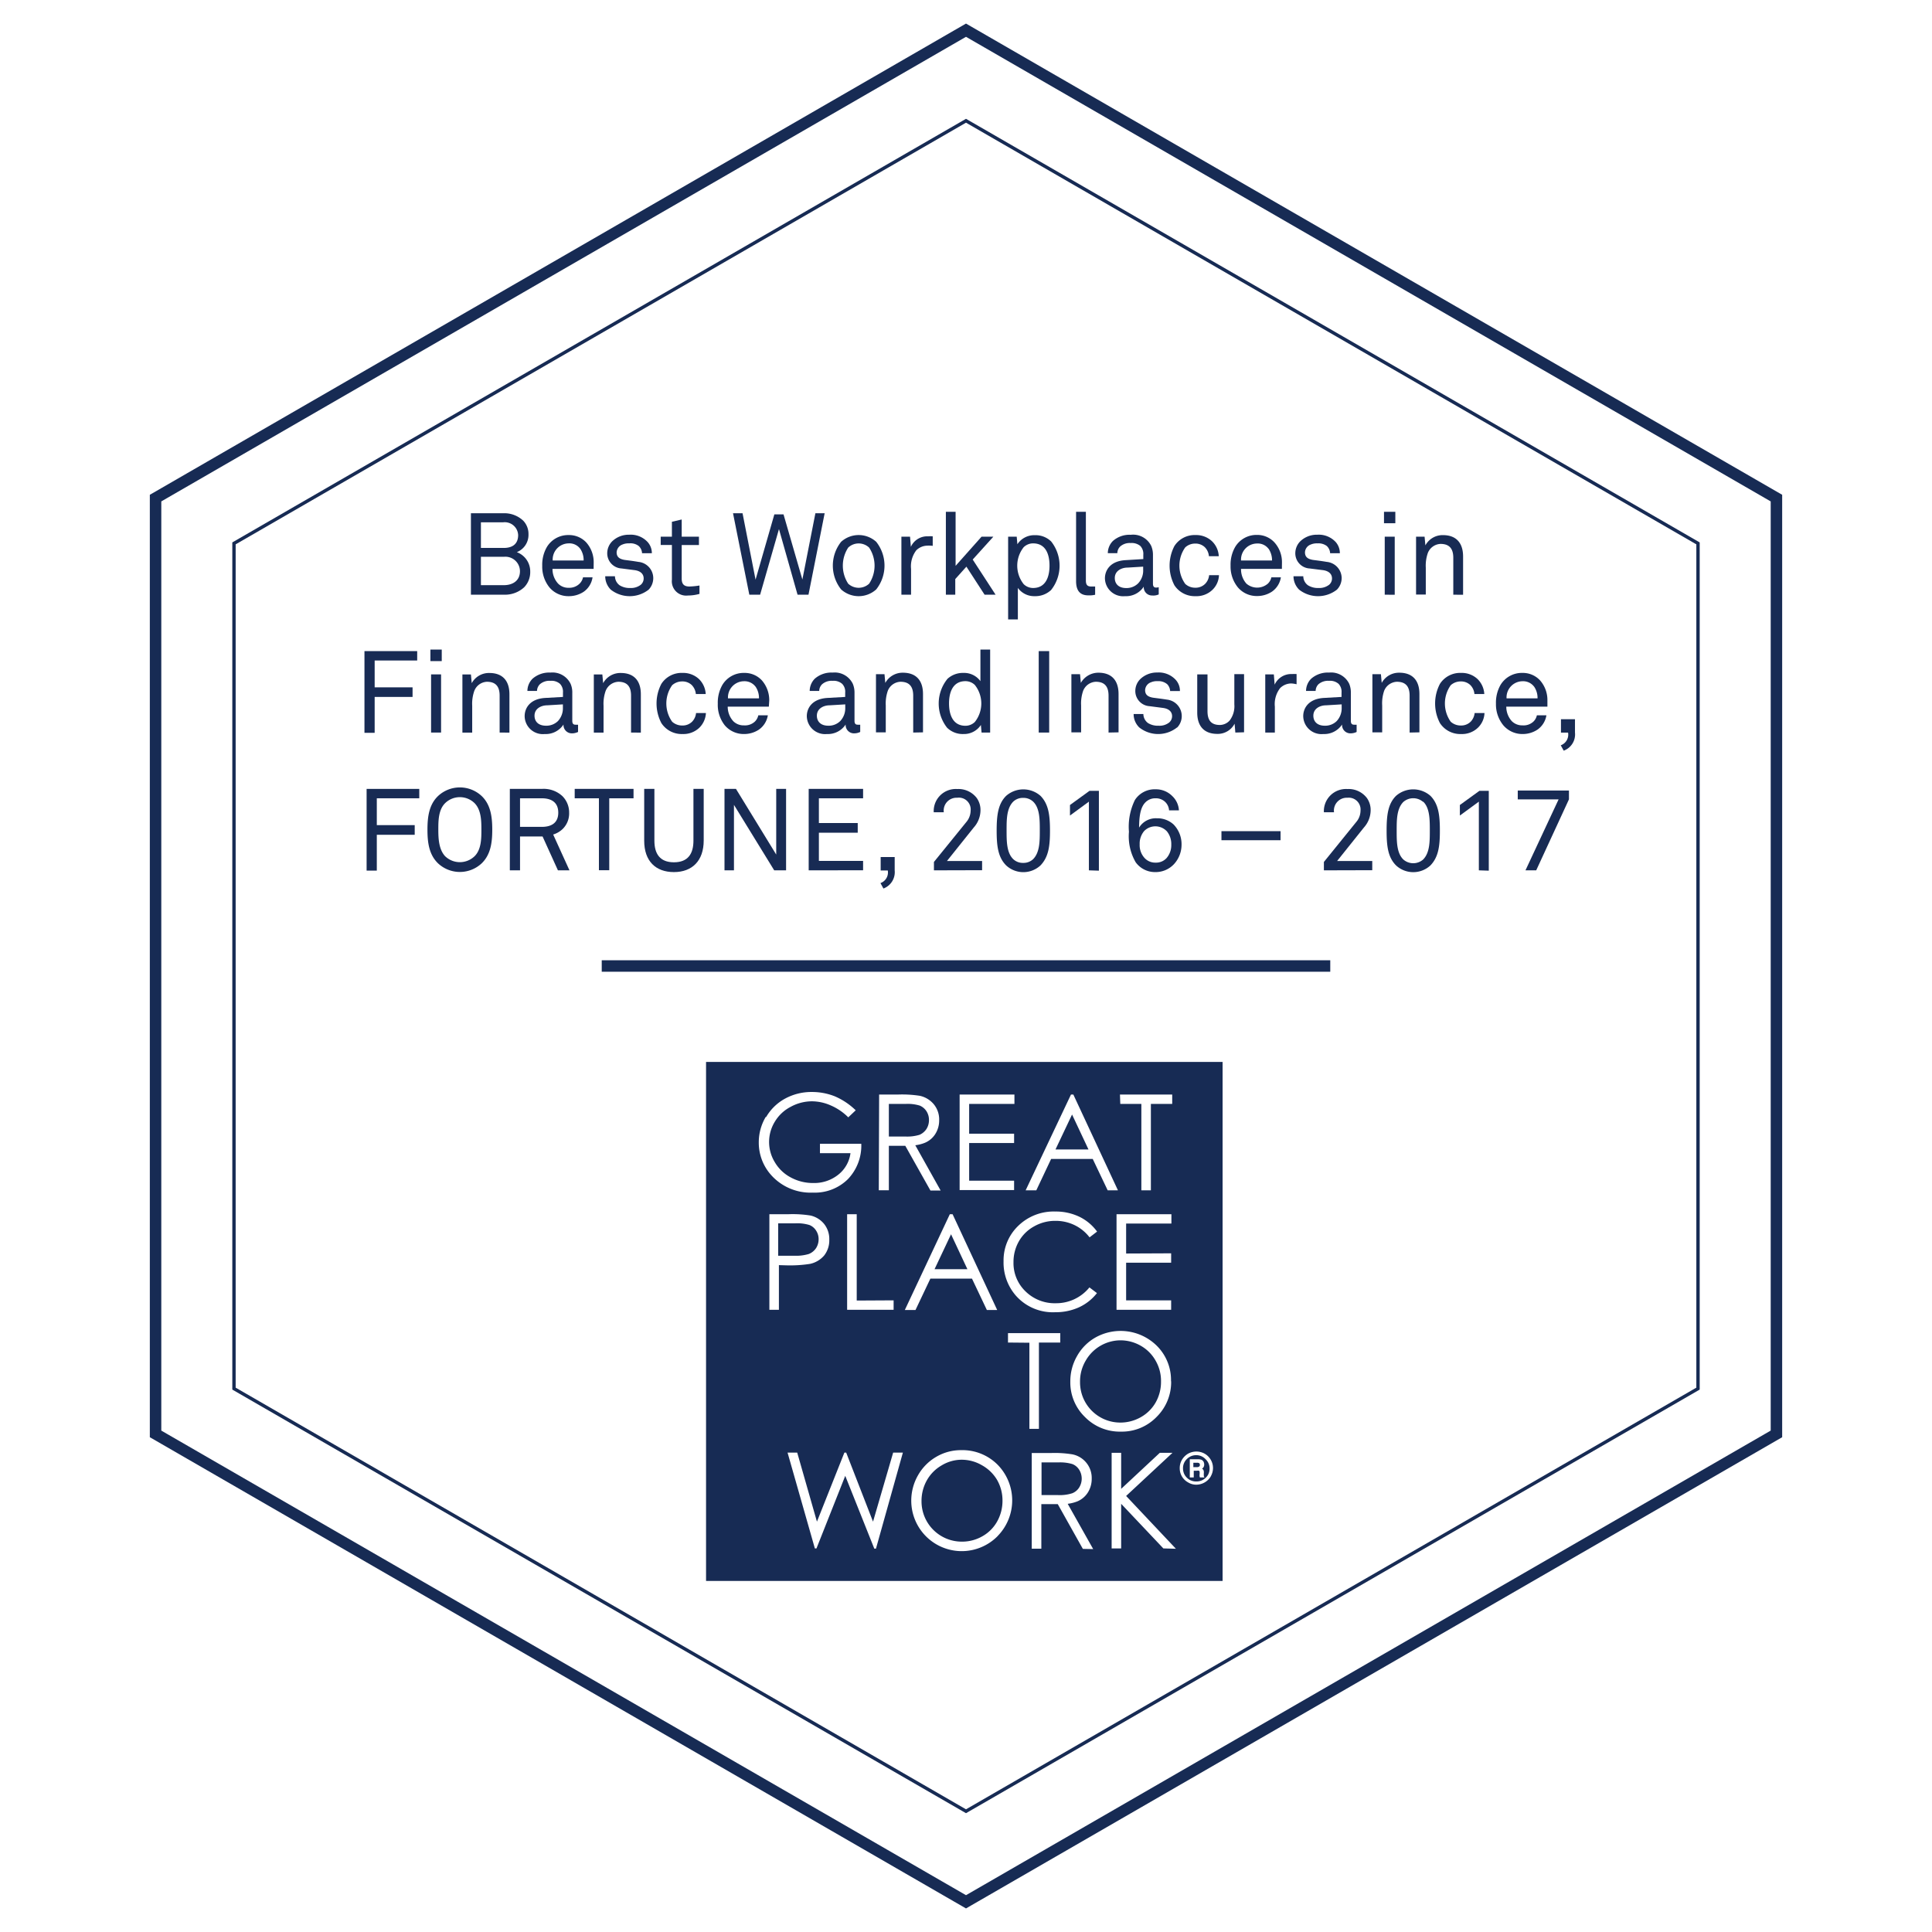 <svg id="Layer_1" data-name="Layer 1" xmlns="http://www.w3.org/2000/svg" viewBox="0 0 288 288"><defs><style>.cls-1,.cls-2{fill:none;stroke:#172b54;stroke-miterlimit:10;}.cls-1{stroke-width:1.71px;}.cls-2{stroke-width:0.5px;}.cls-3{fill:#172b54;}.cls-4{fill:#182b54;}</style></defs><title>Awards_Corporate_Midnight</title><polygon class="cls-1" points="23.19 74.25 23.19 213.75 144 283.5 264.81 213.75 264.81 74.25 144 4.5 23.19 74.25"/><polygon class="cls-2" points="34.88 81 34.88 207 144 270 253.12 207 253.12 81 144 18 34.88 81"/><line class="cls-1" x1="89.7" y1="144" x2="198.3" y2="144"/><path class="cls-3" d="M160.87,221.74a2.5,2.5,0,0,0,0-2.65,2.11,2.11,0,0,0-1-.84,6.36,6.36,0,0,0-2.09-.25h-2.52v4.87h2.46a6.11,6.11,0,0,0,2.11-.27A2.15,2.15,0,0,0,160.87,221.74Z"/><path class="cls-3" d="M120.66,182.61a6.17,6.17,0,0,0-2.09-.25H116v4.83l2.42,0a6.53,6.53,0,0,0,2.15-.26,2.34,2.34,0,0,0,1.07-.86,2.44,2.44,0,0,0,.39-1.34,2.32,2.32,0,0,0-.39-1.31A2.1,2.1,0,0,0,120.66,182.61Z"/><path class="cls-3" d="M146.39,218.43a6,6,0,0,0-3-.83,5.76,5.76,0,0,0-3,.83,5.93,5.93,0,0,0-2.21,2.21,6.25,6.25,0,0,0-.81,3.12,6,6,0,0,0,6,6.05,6.07,6.07,0,0,0,3.07-.8,5.74,5.74,0,0,0,2.2-2.2,6.29,6.29,0,0,0,.8-3.11,6.15,6.15,0,0,0-.8-3.08A6,6,0,0,0,146.39,218.43Z"/><path class="cls-3" d="M105.25,158.3v77.37h77V158.3Zm61.7,4.86h7.79v1.4h-3.18v12.88h-1.42V164.56H167Zm7.63,23.67v1.4h-6.71v5.61h6.71v1.41h-8.14V181h8.18v1.39h-6.75v4.47Zm0,19.07a7.27,7.27,0,0,1-2.18,5.33,7.19,7.19,0,0,1-5.3,2.18,7.27,7.27,0,0,1-5.36-2.17,7.16,7.16,0,0,1-2.19-5.27,7.54,7.54,0,0,1,1-3.82,7.23,7.23,0,0,1,2.71-2.75,7.68,7.68,0,0,1,9.14,1.17A7.19,7.19,0,0,1,174.56,205.9Zm-14.93-42.74H160l6.65,14.28h-1.53l-2.23-4.68h-6.2l-2.21,4.68h-1.59ZM157.3,180.6a8.13,8.13,0,0,1,3.6.78,7.1,7.1,0,0,1,2.64,2.21l-1.12.86a6.26,6.26,0,0,0-2.25-1.83,6.45,6.45,0,0,0-2.86-.63,6.36,6.36,0,0,0-3.17.83,5.83,5.83,0,0,0-2.25,2.21,6.19,6.19,0,0,0-.81,3.11,5.84,5.84,0,0,0,1.8,4.37,6.19,6.19,0,0,0,4.52,1.76,6.37,6.37,0,0,0,5-2.36l1.12.85a7.25,7.25,0,0,1-2.66,2.11,8.4,8.4,0,0,1-3.56.74,7.35,7.35,0,0,1-5.89-2.5,7.49,7.49,0,0,1-1.81-5.09,7.13,7.13,0,0,1,2.18-5.28A7.56,7.56,0,0,1,157.3,180.6Zm-14.25-17.44h8.17v1.4h-6.75V169h6.7v1.39h-6.7V176h6.7v1.4h-8.12Zm-12,0h2.85a17.3,17.3,0,0,1,3.22.19,3.75,3.75,0,0,1,2.07,1.25A3.56,3.56,0,0,1,140,167a3.77,3.77,0,0,1-.55,2,3.37,3.37,0,0,1-1.57,1.35,5.69,5.69,0,0,1-1.44.37l3.78,6.75h-1.52l-3.75-6.67h-2.45v6.63H131Zm2.16,30.68v1.41h-6.93V181h1.43v12.87Zm-19-27.33a7.27,7.27,0,0,1,2.8-2.73,8.22,8.22,0,0,1,4-1,9.24,9.24,0,0,1,3.42.64,10.32,10.32,0,0,1,3.13,2.09l-1.11,1.05a8.35,8.35,0,0,0-2.62-1.78,7,7,0,0,0-2.78-.61,6.61,6.61,0,0,0-3.2.83,5.91,5.91,0,0,0-2.36,2.23,5.76,5.76,0,0,0,0,6,6,6,0,0,0,2.39,2.29,6.93,6.93,0,0,0,3.35.83,5.74,5.74,0,0,0,3.74-1.25,4.9,4.9,0,0,0,1.81-3.2h-4.55v-1.4h6.16a7.23,7.23,0,0,1-2,5.28,7,7,0,0,1-5.21,2,7.88,7.88,0,0,1-6.3-2.7,7.23,7.23,0,0,1-1.77-4.8A7.41,7.41,0,0,1,114.14,166.51Zm1.9,22.08v6.66h-1.42V181h2.85a16.9,16.9,0,0,1,3.3.2,3.68,3.68,0,0,1,2,1.24,3.6,3.6,0,0,1,.78,2.35,3.65,3.65,0,0,1-.76,2.36,3.83,3.83,0,0,1-2.09,1.25,19.26,19.26,0,0,1-3.63.22Zm14.47,42.26h-.25L126,220l-4.29,10.82h-.24l-4.07-14.28h1.44l2.94,10.29,4.09-10.29h.27l4,10.29,3-10.29h1.45ZM141.59,181H142l6.65,14.28h-1.54l-2.22-4.68h-6.2l-2.22,4.68h-1.59Zm7.11,48a7.52,7.52,0,0,1-12.86-5.26,7.6,7.6,0,0,1,1-3.81,7.35,7.35,0,0,1,2.72-2.76,7.25,7.25,0,0,1,3.72-1,7.4,7.4,0,0,1,5.42,2.16,7.59,7.59,0,0,1,0,10.66Zm1.56-28.87v-1.4h7.79v1.4h-3.18V213h-1.42V200.16Zm11.16,30.76-3.74-6.67h-2.45v6.64H153.8V216.6h2.85a16.2,16.2,0,0,1,3.22.2,3.58,3.58,0,0,1,2.87,3.6,3.81,3.81,0,0,1-.56,2.06,3.43,3.43,0,0,1-1.56,1.34,5.86,5.86,0,0,1-1.46.37l3.8,6.75Zm12-.07-6.29-6.65v6.65h-1.42V216.57h1.42v5.37l5.76-5.37h1.89L167.87,223l7.42,7.87Zm7.07-10.73a2.55,2.55,0,0,1-2.15,1.23,2.3,2.3,0,0,1-1.23-.34,2.39,2.39,0,0,1-1.25-2.13,2.42,2.42,0,0,1,.33-1.24,2.64,2.64,0,0,1,.91-.91,2.56,2.56,0,0,1,2.48,0,2.48,2.48,0,0,1,.91.91,2.42,2.42,0,0,1,.33,1.24A2.48,2.48,0,0,1,180.46,220.12Z"/><path class="cls-3" d="M138.11,168.29a2.46,2.46,0,0,0,.37-1.34,2.39,2.39,0,0,0-.37-1.3,2.23,2.23,0,0,0-1-.84,6.12,6.12,0,0,0-2.1-.25h-2.51v4.86h2.46a6.26,6.26,0,0,0,2.12-.26A2.37,2.37,0,0,0,138.11,168.29Z"/><polygon class="cls-3" points="157.34 171.35 162.26 171.35 159.81 166.14 157.34 171.35"/><polygon class="cls-3" points="139.31 189.2 144.21 189.2 141.77 183.99 139.31 189.2"/><path class="cls-3" d="M170.07,200.62a6.09,6.09,0,0,0-3-.82,6,6,0,0,0-5.21,3A6.06,6.06,0,0,0,161,206a6,6,0,0,0,6,6.06,6.15,6.15,0,0,0,3.07-.81,5.84,5.84,0,0,0,2.21-2.2,6.23,6.23,0,0,0,.79-3.11,6,6,0,0,0-.79-3.08A5.82,5.82,0,0,0,170.07,200.62Z"/><path class="cls-3" d="M178.4,218.05h-.51v.65h.5a.53.53,0,0,0,.37-.09.26.26,0,0,0,.1-.24.3.3,0,0,0-.09-.25A.65.65,0,0,0,178.4,218.05Z"/><path class="cls-3" d="M179.69,217.5a1.87,1.87,0,0,0-1.37-.58,1.93,1.93,0,0,0-1.39.57,1.86,1.86,0,0,0-.58,1.39,1.93,1.93,0,0,0,.26,1,2.13,2.13,0,0,0,.72.71,2,2,0,0,0,1,.25,2,2,0,0,0,1-.25,2.15,2.15,0,0,0,.73-.71,1.91,1.91,0,0,0,.25-1A1.86,1.86,0,0,0,179.69,217.5Zm-.82,2.74a.77.77,0,0,1-.05-.19,1.11,1.11,0,0,1,0-.25,1.84,1.84,0,0,0,0-.44.29.29,0,0,0-.1-.12.66.66,0,0,0-.29,0h-.48v1h-.59v-2.71h1.2a1.48,1.48,0,0,1,.55.08.79.79,0,0,1,.29.26,1,1,0,0,1,.11.45.72.72,0,0,1-.08.35.69.69,0,0,1-.25.27.44.44,0,0,1,.21.19.86.86,0,0,1,.07.36,3.84,3.84,0,0,0,0,.6.32.32,0,0,0,.12.15Z"/><path class="cls-4" d="M78.14,87.54a4.21,4.21,0,0,1-3,1.11H70.2V76.51H75a4.1,4.1,0,0,1,3,1.11,2.84,2.84,0,0,1,.78,2,2.77,2.77,0,0,1-1.74,2.69,3.06,3.06,0,0,1,2,2.93A3.24,3.24,0,0,1,78.14,87.54ZM75,77.86H71.69v3.82H75.1c1.26,0,2.14-.56,2.14-1.92A2,2,0,0,0,75,77.86ZM75.13,83H71.69v4.23H75.1c1.33,0,2.41-.66,2.41-2.09A2.17,2.17,0,0,0,75.13,83Z"/><path class="cls-4" d="M88.49,84.8H82.36A3.2,3.2,0,0,0,83.2,87a2.13,2.13,0,0,0,1.59.62A2.17,2.17,0,0,0,86.4,87a1.84,1.84,0,0,0,.51-.94h1.42A3.18,3.18,0,0,1,87,88.22a4,4,0,0,1-2.21.65,3.69,3.69,0,0,1-2.88-1.3,4.91,4.91,0,0,1-1.08-3.22,5.27,5.27,0,0,1,.67-2.77,3.7,3.7,0,0,1,3.27-1.82,3.5,3.5,0,0,1,2.64,1.12,4.44,4.44,0,0,1,1.09,3Zm-2-3A2,2,0,0,0,84.77,81a2.41,2.41,0,0,0-2.38,2.55H87A3,3,0,0,0,86.48,81.78Z"/><path class="cls-4" d="M96.69,87.9a4.58,4.58,0,0,1-5.64,0,2.81,2.81,0,0,1-.83-2h1.45a1.69,1.69,0,0,0,.7,1.35,2.77,2.77,0,0,0,1.56.4,2.37,2.37,0,0,0,1.59-.48,1.23,1.23,0,0,0,.43-.94c0-.66-.46-1.12-1.35-1.24l-1.95-.25a2.26,2.26,0,0,1-2.13-2.33,2.53,2.53,0,0,1,.72-1.7,3.54,3.54,0,0,1,2.55-1,3.43,3.43,0,0,1,2.76,1.1,2.46,2.46,0,0,1,.62,1.66H95.71a1.57,1.57,0,0,0-.5-1.08A2,2,0,0,0,93.79,81a2.26,2.26,0,0,0-1,.17,1.31,1.31,0,0,0-.87,1.16c0,.72.45,1,1.16,1.13.48.07,1.17.14,2.09.3a2.44,2.44,0,0,1,2.21,2.39A2.48,2.48,0,0,1,96.69,87.9Z"/><path class="cls-4" d="M102.54,88.77a2.13,2.13,0,0,1-2.38-2.35V81.24H98.49V80h1.67V77.78l1.46-.34V80h2.57v1.25h-2.57v5c0,.84.36,1.18,1.16,1.18a10.9,10.9,0,0,0,1.49-.15v1.25A6.32,6.32,0,0,1,102.54,88.77Z"/><path class="cls-4" d="M120.52,88.65h-1.63l-2.77-9.78-2.81,9.78H111.7l-2.43-12.14h1.42l1.94,9.9,2.8-9.73h1.37l2.81,9.71,1.94-9.88h1.38Z"/><path class="cls-4" d="M130.62,87.86a3.9,3.9,0,0,1-5.24,0,5.72,5.72,0,0,1,0-7.09,3.9,3.9,0,0,1,5.24,0,5.72,5.72,0,0,1,0,7.09Zm-1.06-6.23a2.27,2.27,0,0,0-3.12,0,4.92,4.92,0,0,0,0,5.38,2.3,2.3,0,0,0,3.12,0,4.87,4.87,0,0,0,0-5.38Z"/><path class="cls-4" d="M138.24,81.34a2.4,2.4,0,0,0-1.64.68,3.91,3.91,0,0,0-.79,2.78v3.85h-1.44V80h1.29l.12,1.52a2.67,2.67,0,0,1,2.58-1.57,3.89,3.89,0,0,1,.68,0v1.42A4.25,4.25,0,0,0,138.24,81.34Z"/><path class="cls-4" d="M146.77,88.65l-2.71-4.18-1.66,1.85v2.33H141V76.29h1.45v8.06L146.32,80h1.76L145,83.41l3.41,5.24Z"/><path class="cls-4" d="M156.63,88a3.41,3.41,0,0,1-2.38.87,3,3,0,0,1-2.52-1.23v4.7h-1.45V80h1.28l.1,1.13a3,3,0,0,1,2.59-1.35,3.32,3.32,0,0,1,2.45.94,5.83,5.83,0,0,1-.07,7.3ZM154,81a2,2,0,0,0-1.4.57,4.43,4.43,0,0,0,0,5.51,2,2,0,0,0,1.4.57c1.93,0,2.45-1.73,2.45-3.33S155.94,81,154,81Z"/><path class="cls-4" d="M162.23,88.75c-1.27,0-1.82-.75-1.82-2.12V76.29h1.46V86.54c0,.59.19.89.78.89h.6v1.23A3.82,3.82,0,0,1,162.23,88.75Z"/><path class="cls-4" d="M171.75,88.77a1.23,1.23,0,0,1-1.25-1.32h0a3.15,3.15,0,0,1-2.79,1.42,2.72,2.72,0,0,1-3-2.67c0-1.11.72-2.57,3.08-2.7l2.64-.16v-.63a1.72,1.72,0,0,0-.44-1.32,2,2,0,0,0-1.43-.44,2.15,2.15,0,0,0-1.57.51,1.43,1.43,0,0,0-.43,1h-1.42a2.6,2.6,0,0,1,.75-1.81,3.73,3.73,0,0,1,2.67-.93,3,3,0,0,1,3.05,1.66,3.37,3.37,0,0,1,.26,1.34V87c0,.47.19.59.48.59a2.29,2.29,0,0,0,.38-.05v1.07A2,2,0,0,1,171.75,88.77Zm-1.34-4.3-2.33.14c-.87,0-1.9.46-1.9,1.56,0,.77.48,1.49,1.71,1.49a2.44,2.44,0,0,0,1.78-.71,2.75,2.75,0,0,0,.74-2Z"/><path class="cls-4" d="M180.73,87.93a3.41,3.41,0,0,1-2.5.94,3.62,3.62,0,0,1-3.16-1.62,6.32,6.32,0,0,1,0-5.86,3.58,3.58,0,0,1,3.15-1.63,3.44,3.44,0,0,1,2.46.93,3.32,3.32,0,0,1,1,2.22h-1.47a2.16,2.16,0,0,0-.62-1.35,2,2,0,0,0-1.4-.53,2.18,2.18,0,0,0-1.51.57,4.69,4.69,0,0,0,0,5.44,2.18,2.18,0,0,0,1.51.57,2,2,0,0,0,1.47-.59,2.12,2.12,0,0,0,.58-1.28h1.47A3.18,3.18,0,0,1,180.73,87.93Z"/><path class="cls-4" d="M191.09,84.8H185A3.2,3.2,0,0,0,185.8,87a2.45,2.45,0,0,0,3.2,0,1.84,1.84,0,0,0,.52-.94h1.42a3.2,3.2,0,0,1-1.34,2.14,4,4,0,0,1-2.21.65,3.68,3.68,0,0,1-2.87-1.3,4.91,4.91,0,0,1-1.08-3.22,5.27,5.27,0,0,1,.67-2.77,3.69,3.69,0,0,1,3.27-1.82A3.46,3.46,0,0,1,190,80.88a4.4,4.4,0,0,1,1.1,3Zm-2-3a2,2,0,0,0-1.71-.78A2.4,2.4,0,0,0,185,83.55h4.62A3.08,3.08,0,0,0,189.09,81.78Z"/><path class="cls-4" d="M199.29,87.9a4.57,4.57,0,0,1-5.63,0,2.82,2.82,0,0,1-.84-2h1.46a1.67,1.67,0,0,0,.7,1.35,2.75,2.75,0,0,0,1.56.4,2.39,2.39,0,0,0,1.59-.48,1.23,1.23,0,0,0,.43-.94c0-.66-.47-1.12-1.35-1.24l-2-.25a2.26,2.26,0,0,1-2.12-2.33,2.53,2.53,0,0,1,.72-1.7,3.53,3.53,0,0,1,2.55-1,3.44,3.44,0,0,1,2.76,1.1,2.5,2.5,0,0,1,.61,1.66h-1.45a1.57,1.57,0,0,0-.5-1.08A2.06,2.06,0,0,0,196.4,81a2.26,2.26,0,0,0-1,.17,1.29,1.29,0,0,0-.87,1.16c0,.72.44,1,1.16,1.13.48.07,1.16.14,2.09.3A2.45,2.45,0,0,1,200,86.13,2.48,2.48,0,0,1,199.29,87.9Z"/><path class="cls-4" d="M206.31,78V76.29H208V78Zm.11,10.65V80h1.49v8.66Z"/><path class="cls-4" d="M216.64,88.65v-5.5c0-1.3-.53-2.07-1.9-2.07a2.13,2.13,0,0,0-1.89,1.34,5.73,5.73,0,0,0-.31,2.21v4h-1.45V80h1.27l.12,1.3a2.91,2.91,0,0,1,2.62-1.53c2,0,3,1.19,3,3.19v5.7Z"/><path class="cls-4" d="M55.85,98.46v4H61.5v1.43H55.85v5.35H54.33V97.06h7.86v1.4Z"/><path class="cls-4" d="M64.16,98.55V96.83h1.69v1.72Zm.1,10.65v-8.67h1.49v8.67Z"/><path class="cls-4" d="M74.48,109.2v-5.5c0-1.3-.53-2.07-1.9-2.07A2.12,2.12,0,0,0,70.7,103a5.75,5.75,0,0,0-.31,2.21v4H68.93v-8.67H70.2l.12,1.3a2.92,2.92,0,0,1,2.62-1.52c2,0,3,1.18,3,3.18v5.71Z"/><path class="cls-4" d="M85.25,109.32A1.24,1.24,0,0,1,84,108h0a3.15,3.15,0,0,1-2.79,1.42,2.71,2.71,0,0,1-3-2.67c0-1.12.71-2.57,3.08-2.71l2.63-.15v-.64a1.71,1.71,0,0,0-.44-1.31,1.92,1.92,0,0,0-1.42-.45,2.16,2.16,0,0,0-1.58.51,1.46,1.46,0,0,0-.43,1H78.62a2.59,2.59,0,0,1,.76-1.82,3.75,3.75,0,0,1,2.67-.92,3,3,0,0,1,3,1.66,3.17,3.17,0,0,1,.26,1.34v4.19c0,.46.19.58.48.58a2.12,2.12,0,0,0,.38,0v1.08A2.08,2.08,0,0,1,85.25,109.32ZM83.91,105l-2.33.14c-.87,0-1.9.46-1.9,1.55,0,.77.48,1.49,1.72,1.49a2.46,2.46,0,0,0,1.78-.7,2.81,2.81,0,0,0,.73-2Z"/><path class="cls-4" d="M94.07,109.2v-5.5c0-1.3-.53-2.07-1.9-2.07A2.14,2.14,0,0,0,90.28,103a5.75,5.75,0,0,0-.31,2.21v4H88.52v-8.67h1.27l.12,1.3a2.92,2.92,0,0,1,2.62-1.52c2,0,3,1.18,3,3.18v5.71Z"/><path class="cls-4" d="M104.25,108.48a3.43,3.43,0,0,1-2.5.94,3.61,3.61,0,0,1-3.16-1.63,6.3,6.3,0,0,1,0-5.85,3.58,3.58,0,0,1,3.15-1.63,3.45,3.45,0,0,1,2.46.92,3.37,3.37,0,0,1,1,2.23h-1.47a2.19,2.19,0,0,0-.62-1.35,2,2,0,0,0-1.4-.53,2.22,2.22,0,0,0-1.51.56,4.7,4.7,0,0,0,0,5.45,2.22,2.22,0,0,0,1.51.56,2,2,0,0,0,1.47-.58,2.15,2.15,0,0,0,.58-1.28h1.47A3.29,3.29,0,0,1,104.25,108.48Z"/><path class="cls-4" d="M114.61,105.34h-6.13a3.2,3.2,0,0,0,.84,2.18,2.18,2.18,0,0,0,1.59.61,2.15,2.15,0,0,0,1.61-.56,1.84,1.84,0,0,0,.52-.94h1.42a3.22,3.22,0,0,1-1.34,2.14,4,4,0,0,1-2.21.65,3.7,3.7,0,0,1-2.87-1.3A4.91,4.91,0,0,1,107,104.9a5.31,5.31,0,0,1,.67-2.78,3.7,3.7,0,0,1,3.27-1.81,3.49,3.49,0,0,1,2.63,1.11,4.48,4.48,0,0,1,1.1,3Zm-2-3a2.05,2.05,0,0,0-1.71-.79,2.41,2.41,0,0,0-2.38,2.55h4.62A3,3,0,0,0,112.61,102.33Z"/><path class="cls-4" d="M127.31,109.32a1.24,1.24,0,0,1-1.25-1.32h0a3.16,3.16,0,0,1-2.79,1.42,2.72,2.72,0,0,1-3-2.67c0-1.12.72-2.57,3.08-2.71l2.64-.15v-.64a1.68,1.68,0,0,0-.45-1.31,1.92,1.92,0,0,0-1.42-.45,2.15,2.15,0,0,0-1.57.51,1.42,1.42,0,0,0-.43,1h-1.42a2.62,2.62,0,0,1,.75-1.82,3.75,3.75,0,0,1,2.67-.92,3,3,0,0,1,3,1.66,3.34,3.34,0,0,1,.26,1.34v4.19c0,.46.19.58.48.58a2.11,2.11,0,0,0,.37,0v1.08A2.08,2.08,0,0,1,127.31,109.32ZM126,105l-2.33.14c-.87,0-1.9.46-1.9,1.55,0,.77.48,1.49,1.71,1.49a2.43,2.43,0,0,0,1.78-.7,2.77,2.77,0,0,0,.74-2Z"/><path class="cls-4" d="M136.13,109.2v-5.5c0-1.3-.53-2.07-1.9-2.07a2.12,2.12,0,0,0-1.88,1.33,5.75,5.75,0,0,0-.31,2.21v4h-1.46v-8.67h1.27l.12,1.3a2.94,2.94,0,0,1,2.62-1.52c2,0,3,1.18,3,3.18v5.71Z"/><path class="cls-4" d="M146.32,109.2l-.1-1.13a3,3,0,0,1-2.59,1.35,3.32,3.32,0,0,1-2.45-.94,5.83,5.83,0,0,1,.07-7.3,3.41,3.41,0,0,1,2.38-.87,3,3,0,0,1,2.52,1.23V96.83h1.45V109.2Zm-1-7.09a2,2,0,0,0-1.4-.57c-1.93,0-2.45,1.73-2.45,3.32s.52,3.33,2.45,3.33a2,2,0,0,0,1.4-.57,4.43,4.43,0,0,0,0-5.51Z"/><path class="cls-4" d="M154.84,109.2V97.06h1.56V109.2Z"/><path class="cls-4" d="M165.25,109.2v-5.5c0-1.3-.53-2.07-1.9-2.07a2.13,2.13,0,0,0-1.88,1.33,5.75,5.75,0,0,0-.31,2.21v4h-1.45v-8.67H161l.12,1.3a3,3,0,0,1,2.62-1.52c2,0,3,1.18,3,3.18v5.71Z"/><path class="cls-4" d="M175.46,108.44a4.53,4.53,0,0,1-5.63,0,2.75,2.75,0,0,1-.84-2h1.45a1.69,1.69,0,0,0,.7,1.35,2.77,2.77,0,0,0,1.56.39,2.32,2.32,0,0,0,1.59-.48,1.23,1.23,0,0,0,.43-.94c0-.65-.46-1.11-1.35-1.23l-2-.26a2.26,2.26,0,0,1-2.13-2.33,2.5,2.5,0,0,1,.72-1.69,3.56,3.56,0,0,1,2.55-1,3.43,3.43,0,0,1,2.76,1.1,2.44,2.44,0,0,1,.62,1.66h-1.46A1.59,1.59,0,0,0,174,102a2,2,0,0,0-1.43-.46,2.26,2.26,0,0,0-1,.17,1.3,1.3,0,0,0-.87,1.16c0,.72.45,1,1.16,1.13.48.07,1.17.14,2.09.29a2.47,2.47,0,0,1,1.53,4.16Z"/><path class="cls-4" d="M184.15,109.2l-.11-1.32a2.83,2.83,0,0,1-2.57,1.52c-2,0-3-1.18-3-3.18v-5.69H180V106c0,1.3.48,2.07,1.85,2.07a2,2,0,0,0,1.44-.65A3.5,3.5,0,0,0,184,105v-4.51h1.45v8.67Z"/><path class="cls-4" d="M192.48,101.88a2.39,2.39,0,0,0-1.65.69,3.89,3.89,0,0,0-.79,2.77v3.86h-1.43v-8.67h1.28l.12,1.53a2.7,2.7,0,0,1,2.59-1.58,5.19,5.19,0,0,1,.68,0V102A4.4,4.4,0,0,0,192.48,101.88Z"/><path class="cls-4" d="M201.31,109.32a1.24,1.24,0,0,1-1.25-1.32h0a3.17,3.17,0,0,1-2.79,1.42,2.72,2.72,0,0,1-3-2.67c0-1.12.72-2.57,3.08-2.71l2.63-.15v-.64a1.71,1.71,0,0,0-.44-1.31,1.92,1.92,0,0,0-1.42-.45,2.18,2.18,0,0,0-1.58.51,1.45,1.45,0,0,0-.42,1h-1.43a2.59,2.59,0,0,1,.76-1.82,3.75,3.75,0,0,1,2.67-.92,3,3,0,0,1,3,1.66,3.34,3.34,0,0,1,.25,1.34v4.19c0,.46.19.58.48.58a2.12,2.12,0,0,0,.38,0v1.08A2.08,2.08,0,0,1,201.31,109.32ZM200,105l-2.32.14c-.88,0-1.9.46-1.9,1.55,0,.77.48,1.49,1.71,1.49a2.43,2.43,0,0,0,1.78-.7,2.81,2.81,0,0,0,.73-2Z"/><path class="cls-4" d="M210.13,109.2v-5.5c0-1.3-.53-2.07-1.9-2.07a2.14,2.14,0,0,0-1.89,1.33,5.74,5.74,0,0,0-.3,2.21v4h-1.46v-8.67h1.27l.12,1.3a2.92,2.92,0,0,1,2.62-1.52c2,0,3,1.18,3,3.18v5.71Z"/><path class="cls-4" d="M220.31,108.48a3.41,3.41,0,0,1-2.5.94,3.61,3.61,0,0,1-3.16-1.63,6.3,6.3,0,0,1,0-5.85,3.58,3.58,0,0,1,3.15-1.63,3.43,3.43,0,0,1,2.46.92,3.37,3.37,0,0,1,1,2.23h-1.47a2.14,2.14,0,0,0-.62-1.35,2,2,0,0,0-1.4-.53,2.22,2.22,0,0,0-1.51.56,4.7,4.7,0,0,0,0,5.45,2.22,2.22,0,0,0,1.51.56,2,2,0,0,0,1.47-.58,2.15,2.15,0,0,0,.58-1.28h1.47A3.2,3.2,0,0,1,220.31,108.48Z"/><path class="cls-4" d="M230.67,105.34h-6.13a3.2,3.2,0,0,0,.84,2.18,2.2,2.2,0,0,0,1.59.61,2.15,2.15,0,0,0,1.61-.56,1.84,1.84,0,0,0,.52-.94h1.42a3.22,3.22,0,0,1-1.34,2.14,4,4,0,0,1-2.21.65,3.72,3.72,0,0,1-2.87-1.3A4.91,4.91,0,0,1,223,104.9a5.31,5.31,0,0,1,.67-2.78,3.7,3.7,0,0,1,3.27-1.81,3.49,3.49,0,0,1,2.63,1.11,4.43,4.43,0,0,1,1.1,3Zm-2-3a2.05,2.05,0,0,0-1.71-.79,2.41,2.41,0,0,0-2.38,2.55h4.62A3,3,0,0,0,228.67,102.33Z"/><path class="cls-4" d="M233.1,111.9l-.44-.8a1.69,1.69,0,0,0,1.09-1.89h-1.06v-2h2.09v2A2.58,2.58,0,0,1,233.1,111.9Z"/><path class="cls-4" d="M56.17,119V123h5.65v1.44H56.17v5.34H54.65V117.6H62.5V119Z"/><path class="cls-4" d="M71.82,128.68a4.76,4.76,0,0,1-6.54,0c-1.32-1.29-1.56-3.07-1.56-5s.24-3.72,1.56-5a4.76,4.76,0,0,1,6.54,0c1.32,1.28,1.56,3.07,1.56,5S73.14,127.39,71.82,128.68Zm-1.06-8.94a3.14,3.14,0,0,0-4.42,0c-1,1-1,2.67-1,3.94s.06,2.91,1,3.94a3.16,3.16,0,0,0,4.42,0c1-1,1-2.67,1-3.94S71.75,120.77,70.76,119.74Z"/><path class="cls-4" d="M83.17,129.74l-2.29-5.05H77.52v5.05H76V117.6h4.76a4.11,4.11,0,0,1,3.08,1.08,3.45,3.45,0,0,1,1,2.47,3.24,3.24,0,0,1-.93,2.39,3.48,3.48,0,0,1-1.45.86l2.43,5.34ZM80.76,119H77.52v4.26h3.24c1.43,0,2.46-.58,2.46-2.12S82.19,119,80.76,119Z"/><path class="cls-4" d="M90.82,119v10.72H89.28V119H85.67V117.6h8.77V119Z"/><path class="cls-4" d="M100.46,130c-2.72,0-4.43-1.64-4.43-4.67V117.6h1.52v7.72c0,1.94.81,3.22,2.91,3.22s2.91-1.28,2.91-3.22V117.6h1.53v7.69C104.9,128.32,103.18,130,100.46,130Z"/><path class="cls-4" d="M115.41,129.74l-6-9.76v9.76H108V117.6h1.71l6,9.79V117.6h1.47v12.14Z"/><path class="cls-4" d="M120.55,129.74V117.6h8.11V119h-6.59v3.69h5.79v1.44h-5.79v4.2h6.59v1.4Z"/><path class="cls-4" d="M131.69,132.45l-.44-.81a1.68,1.68,0,0,0,1.09-1.88h-1.06v-2h2.09v2A2.6,2.6,0,0,1,131.69,132.45Z"/><path class="cls-4" d="M139.22,129.74v-1.25l4.82-5.94a2.7,2.7,0,0,0,.65-1.71,1.76,1.76,0,0,0-2-1.92,1.91,1.91,0,0,0-2,2.16h-1.5a3.29,3.29,0,0,1,3.51-3.46,3.43,3.43,0,0,1,2.91,1.35,3.09,3.09,0,0,1,.55,1.85,3.89,3.89,0,0,1-1,2.53l-4,5h5.24v1.37Z"/><path class="cls-4" d="M155.11,129a3.76,3.76,0,0,1-5.13,0c-1.2-1.21-1.41-2.87-1.41-5.17s.21-4,1.41-5.19a3.88,3.88,0,0,1,5.13,0c1.2,1.22,1.41,2.9,1.41,5.19S156.31,127.74,155.11,129ZM154,119.49a2.09,2.09,0,0,0-1.48-.55,2.07,2.07,0,0,0-1.47.55c-1,1-1,2.68-1,4.29s0,3.34,1,4.3a2.07,2.07,0,0,0,1.47.55,2.09,2.09,0,0,0,1.48-.55c1-1,1-2.69,1-4.3S155,120.44,154,119.49Z"/><path class="cls-4" d="M162.32,129.74V119.5l-2.82,2.07V120l2.91-2.11h1.4v11.9Z"/><path class="cls-4" d="M175,128.82A3.74,3.74,0,0,1,172.2,130a3.54,3.54,0,0,1-2.91-1.47,7.73,7.73,0,0,1-1-4.54,9.06,9.06,0,0,1,.89-4.74,3.51,3.51,0,0,1,3.1-1.59,3.41,3.41,0,0,1,2.46,1,3.17,3.17,0,0,1,1,2.14h-1.47a1.91,1.91,0,0,0-.67-1.34,2,2,0,0,0-1.33-.46,2.06,2.06,0,0,0-1.63.72c-.75.86-.82,2.4-.84,3.65a2.93,2.93,0,0,1,2.64-1.39,3.57,3.57,0,0,1,2.5.92,4.21,4.21,0,0,1,1.19,3.09A4.27,4.27,0,0,1,175,128.82Zm-1.1-4.94a2.34,2.34,0,0,0-3.34,0,2.91,2.91,0,0,0-.67,2,2.82,2.82,0,0,0,.71,2,2.14,2.14,0,0,0,1.66.71,2.11,2.11,0,0,0,1.64-.68,2.94,2.94,0,0,0,.7-2A3,3,0,0,0,173.91,123.88Z"/><path class="cls-4" d="M182.08,125.25V123.9h8.81v1.35Z"/><path class="cls-4" d="M197.35,129.74v-1.25l4.81-5.94a2.64,2.64,0,0,0,.65-1.71,1.76,1.76,0,0,0-1.95-1.92,1.91,1.91,0,0,0-2,2.16h-1.51a3.3,3.3,0,0,1,3.51-3.46,3.43,3.43,0,0,1,2.91,1.35,3.09,3.09,0,0,1,.55,1.85,3.89,3.89,0,0,1-1,2.53l-4,5h5.24v1.37Z"/><path class="cls-4" d="M213.24,129a3.77,3.77,0,0,1-5.14,0c-1.2-1.21-1.4-2.87-1.4-5.17s.2-4,1.4-5.19a3.89,3.89,0,0,1,5.14,0c1.2,1.22,1.4,2.9,1.4,5.19S214.44,127.74,213.24,129Zm-1.1-9.46a2.24,2.24,0,0,0-2.94,0c-1,1-1,2.68-1,4.29s0,3.34,1,4.3a2.24,2.24,0,0,0,2.94,0c1-1,1-2.69,1-4.3S213.15,120.44,212.14,119.49Z"/><path class="cls-4" d="M220.45,129.74V119.5l-2.83,2.07V120l2.91-2.11h1.4v11.9Z"/><path class="cls-4" d="M229,129.74H227.4l4.94-10.58h-6.09v-1.32h7.63v1.32Z"/></svg>
